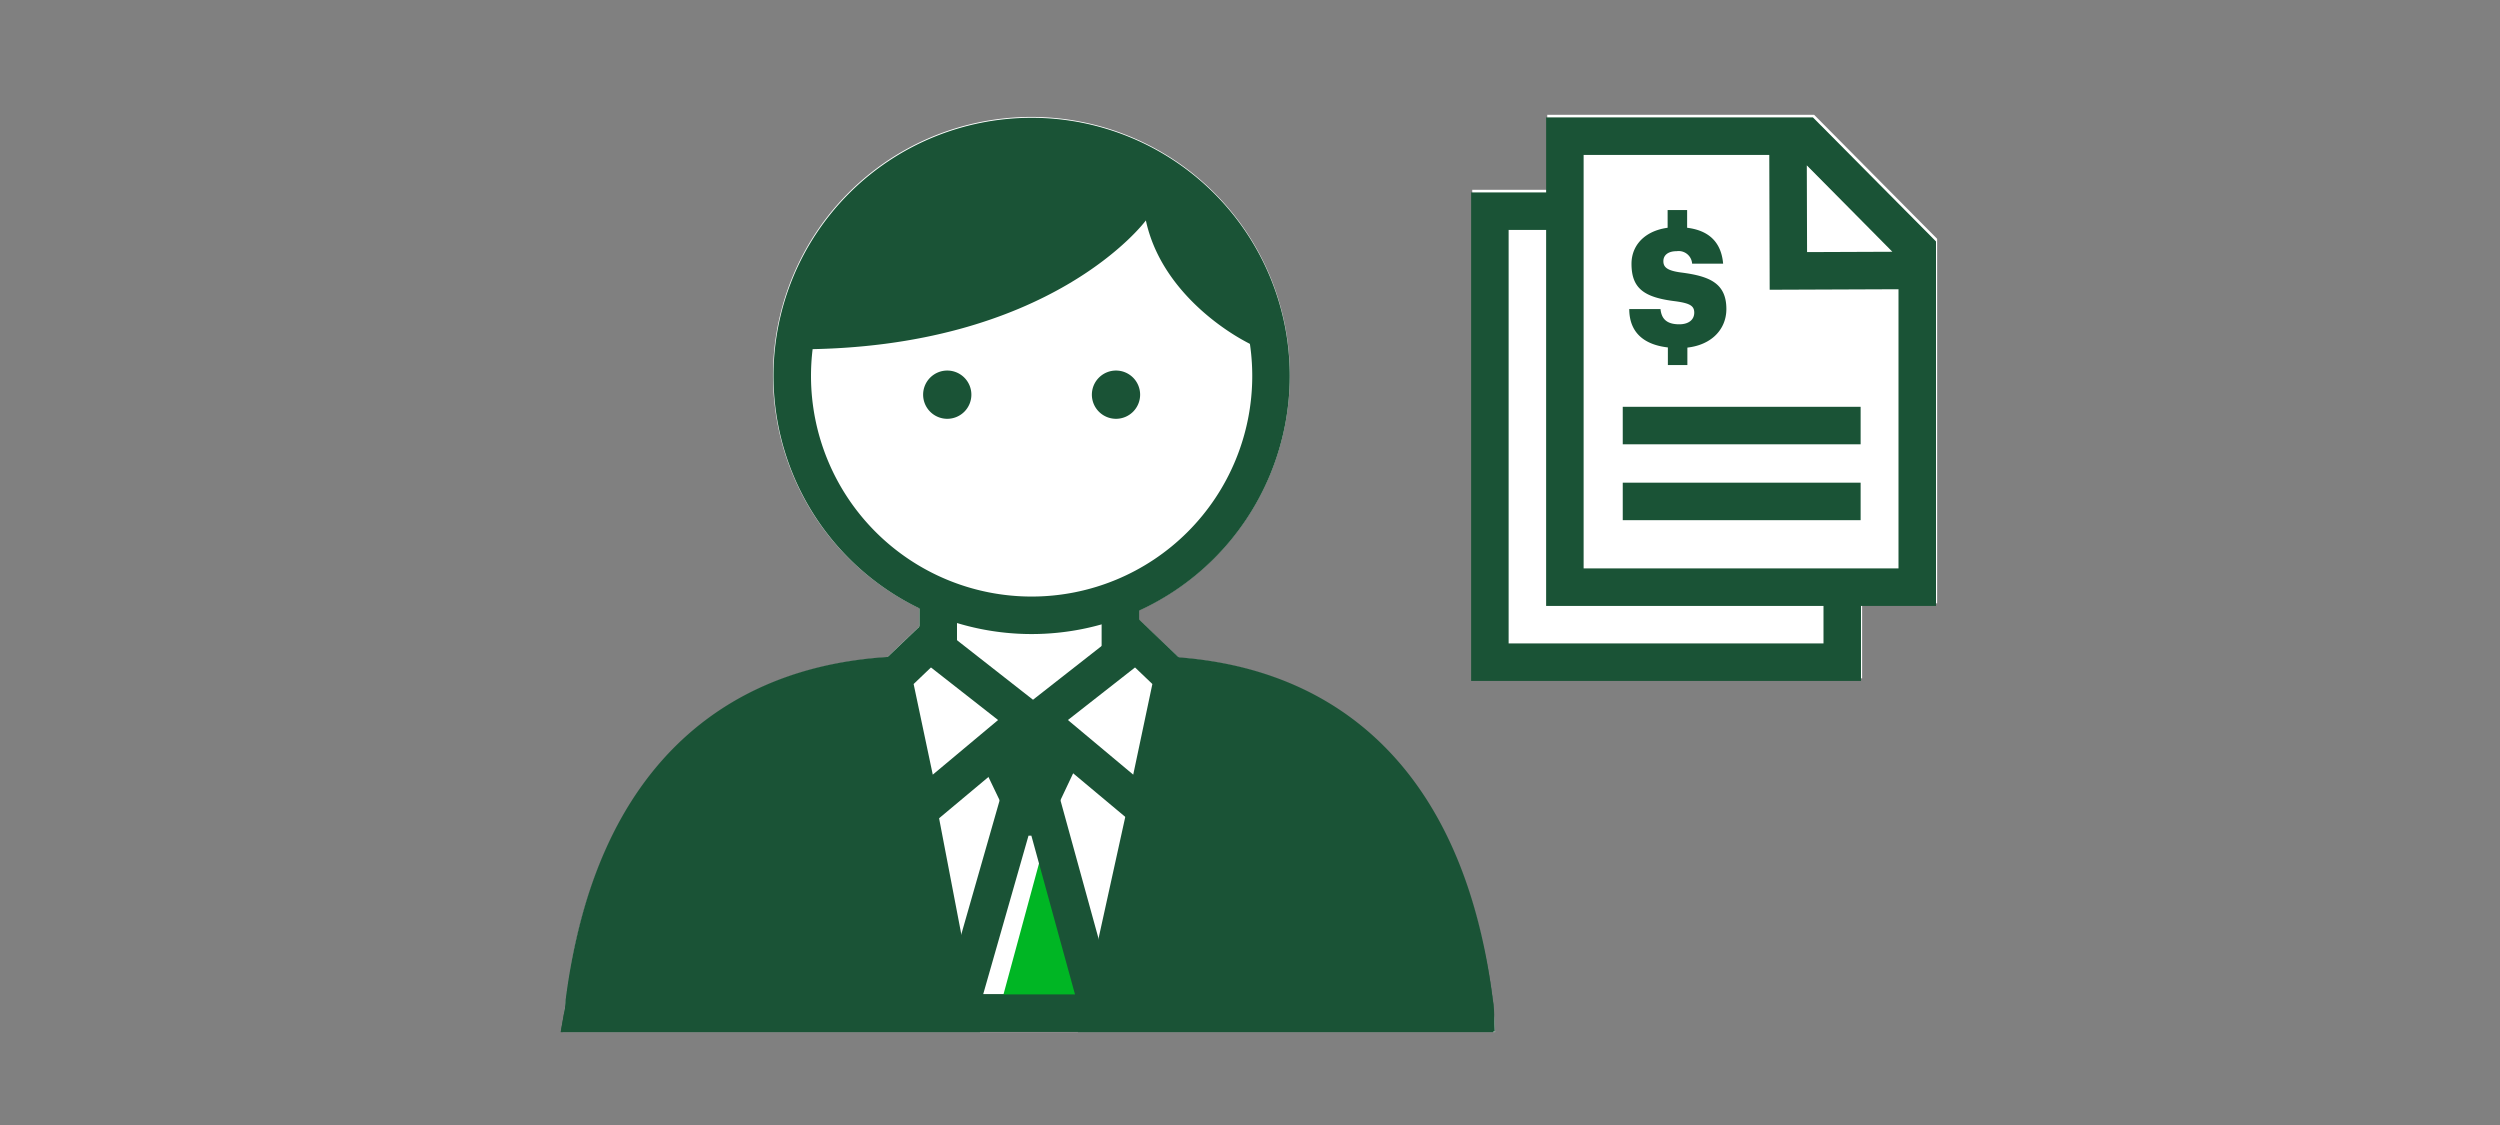 <svg xmlns="http://www.w3.org/2000/svg" xmlns:xlink="http://www.w3.org/1999/xlink" width="200" height="90" viewBox="0 0 200 90">
  <rect x="0" y="0" width="200" height="90" fill="#808080" stroke="none"/>
  <defs>
    <clipPath id="clip-Private_client_group_smp_200x90">
      <rect width="200" height="90"/>
    </clipPath>
  </defs>
  <g id="Private_client_group_smp_200x90" clip-path="url(#clip-Private_client_group_smp_200x90)">
    <g id="FLT_ART_WORKS" data-name="FLT ART WORKS" transform="translate(1.1 1.244)">
      <path id="Path_314" data-name="Path 314" d="M153.87,17.86V47.02h-6v6H116.68V13.94h6v-6h21.35Z" fill="#fff"/>
      <path id="Path_315" data-name="Path 315" d="M118.51,81.32H43.93l.13-1.64h0C46,62.27,55.13,52.32,69.87,51.35l2.59-2.48V47.42A20.674,20.674,0,1,1,90,47.59v.72l3.22,3.07c14.38,1.13,23.28,11.06,25.18,28.27h0Z" fill="#fff"/>
      <line id="Line_86" data-name="Line 86" x1="11.72" y1="0.05" transform="translate(75.38 52.74)" fill="#fff"/>
      <line id="Line_87" data-name="Line 87" x1="11.72" y1="0.05" transform="translate(75.38 52.74)" fill="none" stroke="#1a5336" stroke-miterlimit="10" stroke-width="3"/>
      <rect id="Rectangle_51" data-name="Rectangle 51" width="14.57" height="20.21" transform="translate(73.96 42.76)" fill="#fff"/>
      <rect id="Rectangle_52" data-name="Rectangle 52" width="14.57" height="20.21" transform="translate(73.96 42.76)" fill="none" stroke="#1a5336" stroke-miterlimit="10" stroke-width="3"/>
      <path id="Path_316" data-name="Path 316" d="M75.38,52.74H72.25c-14.2,0-24.3,8.08-26.6,26.15a6.883,6.883,0,0,1-.1.9h71.38a6.131,6.131,0,0,0-.09-.85c-2.26-18-12.17-26.2-26.4-26.2H87.1" fill="#fff"/>
      <path id="Path_317" data-name="Path 317" d="M75.38,52.74H72.25c-14.2,0-24.3,8.08-26.6,26.15a6.883,6.883,0,0,1-.1.9h71.38a6.131,6.131,0,0,0-.09-.85c-2.26-18-12.17-26.2-26.4-26.2H87.1" fill="none" stroke="#1a5336" stroke-miterlimit="10" stroke-width="3"/>
      <path id="Path_318" data-name="Path 318" d="M116.84,79c-2.06-16.47-11.61-24.74-23.94-26L87,79.83h29.89A4.517,4.517,0,0,0,116.84,79Z" fill="#1a5336"/>
      <path id="Path_319" data-name="Path 319" d="M116.84,79c-2.06-16.47-11.61-24.74-23.94-26L87,79.83h29.89A4.517,4.517,0,0,0,116.84,79Z" fill="none" stroke="#1a5336" stroke-miterlimit="10" stroke-width="3"/>
      <path id="Path_320" data-name="Path 320" d="M45.65,78.93a6.883,6.883,0,0,1-.1.9H75.49L70.35,53C58.07,54.27,47.75,62.44,45.65,78.93Z" fill="#1a5336"/>
      <path id="Path_321" data-name="Path 321" d="M45.65,78.93a6.883,6.883,0,0,1-.1.9H75.49L70.35,53C58.07,54.27,47.75,62.44,45.65,78.93Z" fill="none" stroke="#1a5336" stroke-miterlimit="10" stroke-width="3"/>
      <path id="Path_322" data-name="Path 322" d="M86.13,79.63H78.82l3.6-13.27h.25Z" fill="#00b624"/>
      <path id="Path_323" data-name="Path 323" d="M81.18,65.61h.23l3.49,12.7H77.55l3.63-12.7m-2.26-3-5.35,18.7H88.84l-5.15-18.7Z" fill="#1a5336"/>
      <path id="Path_324" data-name="Path 324" d="M75.37,55.48H87.18l-3.6,7.62-4.56-.01Z" fill="#1a5336"/>
      <path id="Path_325" data-name="Path 325" d="M81.13,56.32l-8.56,7.16L70.35,52.97l2.93-2.8Z" fill="#fff"/>
      <path id="Path_326" data-name="Path 326" d="M81.13,56.32l-8.56,7.16L70.35,52.97l2.93-2.8Z" fill="none" stroke="#1a5336" stroke-miterlimit="10" stroke-width="3"/>
      <path id="Path_327" data-name="Path 327" d="M81.95,56.32l8.56,7.16,2.22-10.51-2.93-2.8Z" fill="#fff"/>
      <path id="Path_328" data-name="Path 328" d="M81.95,56.32l8.56,7.16,2.22-10.51-2.93-2.8Z" fill="none" stroke="#1a5336" stroke-miterlimit="10" stroke-width="3"/>
      <path id="Path_329" data-name="Path 329" d="M100.58,28.83A19.15,19.15,0,1,1,81.43,9.68a19.15,19.15,0,0,1,19.15,19.15Z" fill="#fff"/>
      <path id="Path_330" data-name="Path 330" d="M100.58,28.83A19.15,19.15,0,1,1,81.43,9.68a19.15,19.15,0,0,1,19.15,19.15Z" fill="none" stroke="#1a5336" stroke-miterlimit="10" stroke-width="3"/>
      <path id="Path_331" data-name="Path 331" d="M76.61,30.33a1.93,1.93,0,1,1-1.93-1.93,1.93,1.93,0,0,1,1.93,1.93Z" fill="#1a5336"/>
      <path id="Path_332" data-name="Path 332" d="M90.11,30.33a1.93,1.93,0,1,1-1.92-1.93,1.93,1.93,0,0,1,1.92,1.93Z" fill="#1a5336"/>
      <path id="Path_333" data-name="Path 333" d="M90.57,16.39S83,26.7,62.71,26.7a18.76,18.76,0,0,1,37.44,0C100.18,27.1,92.09,23.5,90.57,16.39Z" fill="#1a5336"/>
      <path id="Path_334" data-name="Path 334" d="M146.28,45.73v6H118.09V15.65h6" fill="none" stroke="#1a5336" stroke-miterlimit="10" stroke-width="3"/>
      <path id="Path_335" data-name="Path 335" d="M152.28,27.69V45.73H124.09V9.65h19.22l8.97,9.04v9.38" fill="none" stroke="#1a5336" stroke-miterlimit="10" stroke-width="3"/>
      <path id="Path_336" data-name="Path 336" d="M141.97,20.43l-.03-10.07,2-.01,7.96,8.04.01,2Z" fill="none" stroke="#1a5336" stroke-miterlimit="10" stroke-width="3"/>
      <line id="Line_88" data-name="Line 88" x2="19.03" transform="translate(128.72 32.8)" fill="none" stroke="#1a5336" stroke-miterlimit="10" stroke-width="3"/>
      <line id="Line_89" data-name="Line 89" x2="19.03" transform="translate(128.72 38.87)" fill="none" stroke="#1a5336" stroke-miterlimit="10" stroke-width="3"/>
      <path id="Path_337" data-name="Path 337" d="M129.2,23.48h2.54c.07.67.38,1.22,1.5,1.22.77,0,1.2-.38,1.2-.93s-.35-.75-1.48-.91c-2.5-.3-3.54-1-3.54-3,0-1.7,1.39-2.93,3.63-2.93s3.53.94,3.7,2.92h-2.48a1.08,1.08,0,0,0-1.23-1c-.71,0-1.07.33-1.07.8s.28.76,1.45.91c2.24.29,3.59.85,3.59,2.92,0,1.72-1.36,3.12-3.77,3.12-2.63,0-4-1.1-4-3.13" fill="#1a5336"/>
      <rect id="Rectangle_53" data-name="Rectangle 53" width="1.56" height="2.31" transform="translate(132.31 15.56)" fill="#1a5336"/>
      <rect id="Rectangle_54" data-name="Rectangle 54" width="1.56" height="2.31" transform="translate(132.33 25.65)" fill="#1a5336"/>
    </g>
  </g>
</svg>

